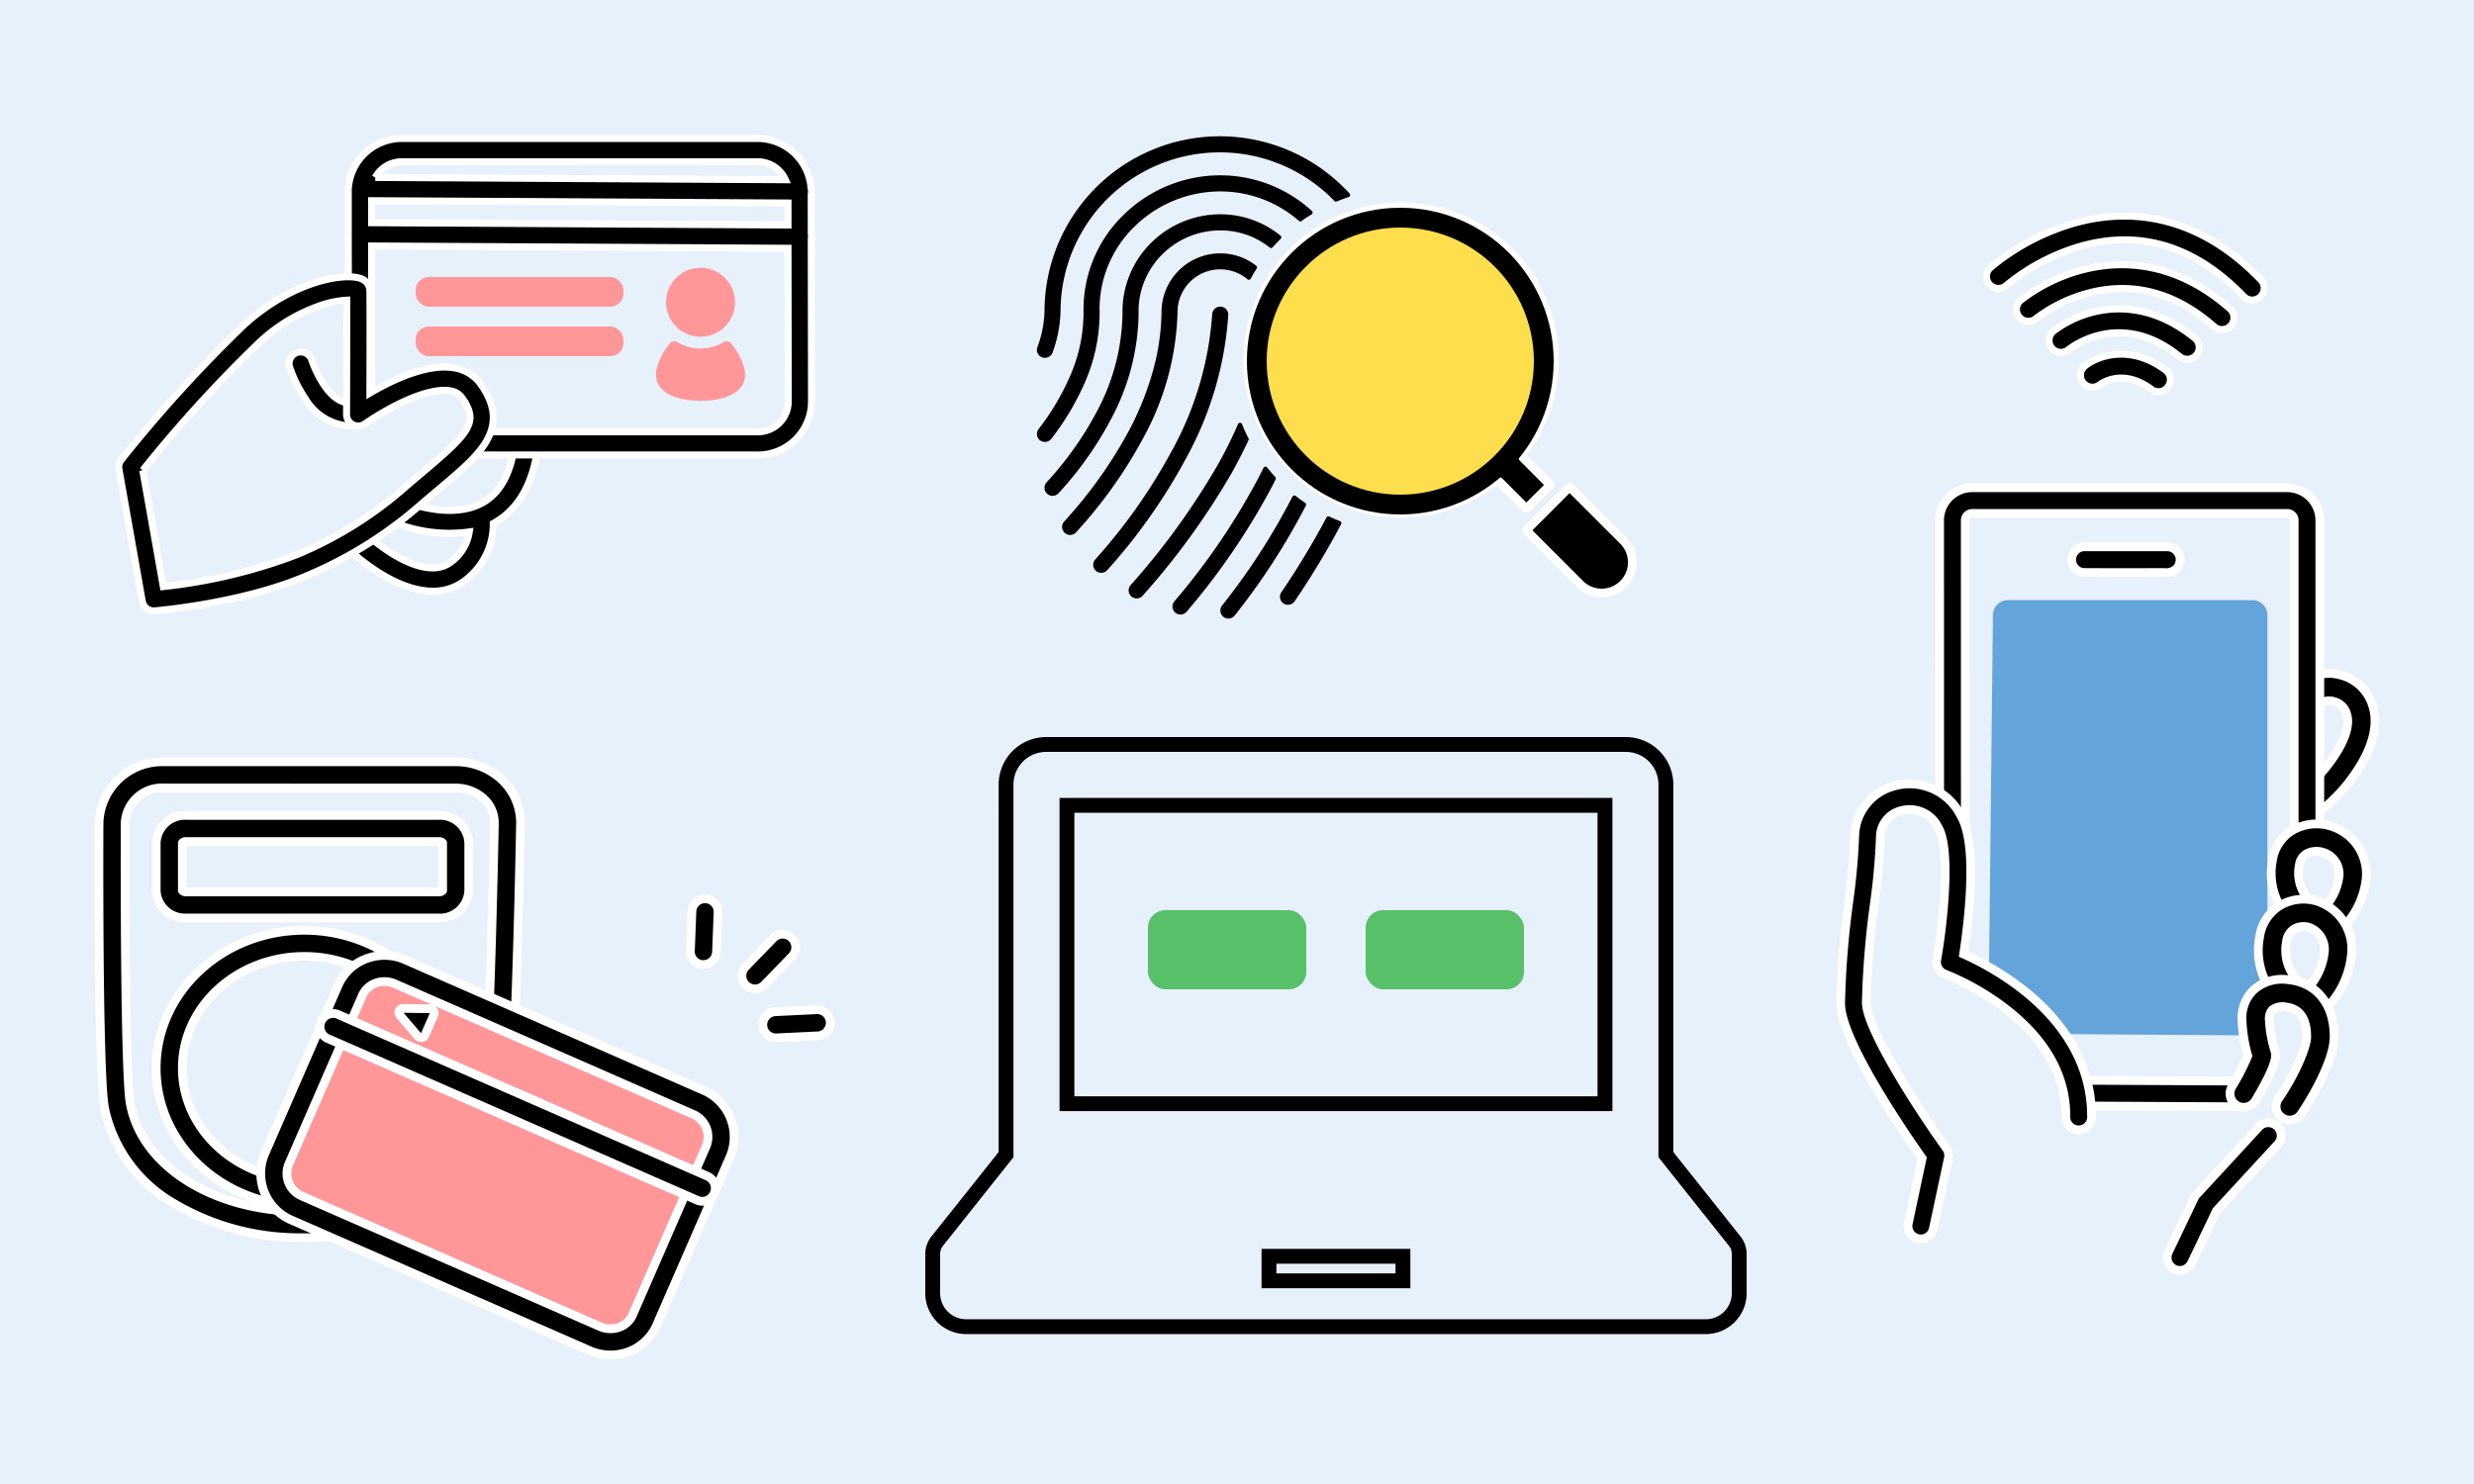 <svg xmlns="http://www.w3.org/2000/svg" width="283" height="169.8" viewBox="0 0 283 169.8">
  <g id="img_feature02" transform="translate(-147 -267)">
    <rect id="長方形_35082" data-name="長方形 35082" width="283" height="169.8" transform="translate(147 267)" fill="#e7f1fc"/>
    <g id="グループ_13477" data-name="グループ 13477" transform="translate(158.319 282.845)">
      <g id="カード01" transform="translate(2.266 0.003)">
        <path id="パス_3612" data-name="パス 3612" d="M113.14,148.482c-4.549,0-9.2-4.415-9.443-4.65a1.328,1.328,0,1,1,1.842-1.914c1.64,1.575,6.536,5.252,9.449,3.4a5.251,5.251,0,0,0,2.342-3.617,16.788,16.788,0,0,1-8.851-1.18,1.328,1.328,0,0,1,1.078-2.428c.076.034,5.565,2.4,9.334.259,2.01-1.143,3.241-3.448,3.658-6.851a1.329,1.329,0,0,1,2.638.323c-.525,4.289-2.205,7.265-4.994,8.844l-.125.069a8.092,8.092,0,0,1-3.65,6.817,5.975,5.975,0,0,1-3.283.934" transform="translate(-77.231 -96.692)" stroke="#fff" stroke-width="0.8"/>
        <path id="パス_3609" data-name="パス 3609" d="M178.158,36.21H137.464a6.137,6.137,0,0,1-6.128-6.113L131.3,11.1a1.358,1.358,0,0,1-.008-.152,1.31,1.31,0,0,1,.007-.132V5.774a1.347,1.347,0,0,1,.033-.29A6.129,6.129,0,0,1,137.426,0H178.12a6.138,6.138,0,0,1,6.113,5.683,1.339,1.339,0,0,1,.017.688l.007,4.585a1.339,1.339,0,0,1,0,.56l.029,18.557a6.128,6.128,0,0,1-6.127,6.137M133.965,12.294l.028,17.8a3.476,3.476,0,0,0,3.471,3.465h40.694a3.471,3.471,0,0,0,3.471-3.476L181.6,12.558Zm0-2.657L181.6,9.9V7.377l-47.636-.265Zm.42-5.178L181.3,4.72a3.478,3.478,0,0,0-3.17-2.064h-40.7a3.48,3.48,0,0,0-3.045,1.8" transform="translate(-105.044 0)" stroke="#fff" stroke-width="0.8"/>
        <path id="パス_3610" data-name="パス 3610" d="M9.32,121.379,6.643,106.251s7.811-9.8,13.944-15.334S32.653,85.526,32.7,86.059s0,14.16,0,14.16,9.911-7.032,12.981-2.629-.412,6.566-6.537,11.8a46.036,46.036,0,0,1-13.009,8.137c-7.145,3.037-16.817,3.849-16.817,3.849" transform="translate(-5.315 -68.657)" fill="#e7f1fc" fill-rule="evenodd"/>
        <path id="パス_5239" data-name="パス 5239" d="M104.422,130.661a6.294,6.294,0,0,1-5.075-3.113,14.848,14.848,0,0,1-1.8-3.622,1.328,1.328,0,1,1,2.535-.792,12.26,12.26,0,0,0,1.472,2.943c1.637,2.322,3.041,1.967,3.5,1.851a1.328,1.328,0,0,1,.651,2.575,5.246,5.246,0,0,1-1.286.163" transform="translate(-77.997 -97.764)" stroke="#fff" stroke-width="0.8"/>
        <path id="パス_3611" data-name="パス 3611" d="M4,117.365a1.328,1.328,0,0,1-1.307-1.1L.02,101.141a1.329,1.329,0,0,1,.269-1.058A158.436,158.436,0,0,1,14.383,84.59c5.646-5.094,11.562-5.933,13.334-5.239a1.492,1.492,0,0,1,.994,1.245c.041.453.028,7.224.014,11.85,2.458-1.446,6.521-3.422,9.633-2.881a4.593,4.593,0,0,1,3.1,1.924c1.629,2.335,1.811,4.4.574,6.5-1.034,1.755-2.95,3.368-5.6,5.6q-.825.694-1.735,1.472a47.684,47.684,0,0,1-13.358,8.35c-7.257,3.085-16.823,3.916-17.226,3.95H4M2.742,101.273l2.352,13.313A61.046,61.046,0,0,0,20.3,110.964a44.661,44.661,0,0,0,12.665-7.924q.917-.784,1.752-1.483c5.547-4.666,6.465-5.818,4.56-8.551a1.975,1.975,0,0,0-1.375-.827c-1.365-.239-3.509.329-6.053,1.6a31.777,31.777,0,0,0-3.691,2.186,1.329,1.329,0,0,1-2.1-1.089c.016-4.37.029-10.627.017-13.064a11.3,11.3,0,0,0-2.9.576,19.523,19.523,0,0,0-7.012,4.177,153.4,153.4,0,0,0-13.42,14.712" transform="translate(0 -63.316)" stroke="#fff" stroke-width="0.8"/>
        <path id="パス_3785" data-name="パス 3785" d="M87.822,205.982a3.943,3.943,0,1,0-3.943-3.943A3.943,3.943,0,0,0,87.822,205.982Z" transform="translate(-21.273 -183.303)" fill="#ff9799"/>
        <path id="パス_3786" data-name="パス 3786" d="M79.221,293.8a.777.777,0,0,0-.58-.043,5.237,5.237,0,0,1-5.517,0,.776.776,0,0,0-.581.043A7.245,7.245,0,0,0,70.833,297c-.432,2.6,2.341,3.534,5.049,3.534s5.482-.937,5.05-3.534a7.238,7.238,0,0,0-1.71-3.194Z" transform="translate(-9.334 -270.519)" fill="#ff9799"/>
        <rect id="長方形_35183" data-name="長方形 35183" width="23.772" height="3.396" rx="1.5" transform="translate(33.96 15.848)" fill="#ff9799"/>
        <rect id="長方形_35184" data-name="長方形 35184" width="23.772" height="3.396" rx="1.5" transform="translate(33.96 21.508)" fill="#ff9799"/>
      </g>
      <g id="SP" transform="translate(199.234 0.002)">
        <path id="パス_3618" data-name="パス 3618" d="M238.367,112.3a1.562,1.562,0,0,1-.9-2.844c1.521-1.061,5.625-5.756,4.743-8.476a2.014,2.014,0,0,0-1.507-1.456,1.867,1.867,0,0,0-1.485.2,1.562,1.562,0,1,1-2.239-2.179,4.825,4.825,0,0,1,4.434-1.065,5.149,5.149,0,0,1,3.768,3.535c.679,2.1.057,4.692-1.811,7.494a18.99,18.99,0,0,1-4.122,4.509,1.555,1.555,0,0,1-.892.281" transform="translate(-184.327 -35.114)" stroke="#fff" stroke-width="1"/>
        <path id="パス_3613" data-name="パス 3613" d="M86.825,70.827h-.008L68.3,70.734A1.472,1.472,0,0,1,68.3,67.8h.008l18.52.093a1.472,1.472,0,0,1-.007,2.933M94.34,64.59h0a1.472,1.472,0,0,1-1.472-1.472c0-14.242,0-28.726,0-43.208V3.728a.8.8,0,0,0-.811-.792H56.053a.8.8,0,0,0-.811.792l.006,34.8a1.472,1.472,0,0,1-2.933,0l-.006-34.8A3.736,3.736,0,0,1,56.053,0H92.059A3.736,3.736,0,0,1,95.8,3.728v59.4A1.472,1.472,0,0,1,94.331,64.6" transform="translate(-40.99 39.961)" stroke="#fff" stroke-width="1"/>
        <path id="パス_3614" data-name="パス 3614" d="M108.021,54.8a1.723,1.723,0,0,0-1.763-1.679H78.385A1.723,1.723,0,0,0,76.622,54.8L76.184,94.94a43.4,43.4,0,0,1,4.886,3.524,17.526,17.526,0,0,1,3.707,4.312l21.484.151a1.723,1.723,0,0,0,1.763-1.679Z" transform="translate(-59.205 -0.3)" fill="#63a4da" fill-rule="evenodd"/>
        <path id="パス_3616" data-name="パス 3616" d="M212.546,266.879a3.078,3.078,0,0,1,4.834-1.22c1.683,1.177,2.5,5.207.858,7.776s-5,6.891-5,6.891-2.778-.14-1.987-4.057c.166-.822,2.552-4.573,2.212-5.191a8.432,8.432,0,0,1-.917-4.2" transform="translate(-164.508 -166.505)" fill="#e7f1fc" fill-rule="evenodd"/>
        <path id="パス_3617" data-name="パス 3617" d="M38.809,113.412a1.472,1.472,0,0,1-1.322-2.1l2.959-6.206a1.461,1.461,0,0,1,.248-.365c.037-.041,3.849-4.157,7.23-7.84a1.472,1.472,0,0,1,2.16,1.984c-3.007,3.27-6.339,6.88-7.085,7.683l-2.864,6a1.472,1.472,0,0,1-1.324.835m-29.641-3.6a1.472,1.472,0,0,1-1.435-1.772l1.585-7.452C8.555,99.5,6.752,96.9,4.926,93.932,0,85.929,0,83.54,0,82.754A102.454,102.454,0,0,1,.942,71.123a73.863,73.863,0,0,0,.67-7.471A6.041,6.041,0,0,1,6.18,57.975a6.543,6.543,0,0,1,7.511,3.293c1.089,1.811,1.426,5.185,1.031,10.3-.179,2.307-.466,4.406-.655,5.648A33.027,33.027,0,0,1,20.731,81.2c5.207,4.055,7.964,9.077,7.964,14.528a1.472,1.472,0,1,1-2.933,0c0-4.555-2.279-8.648-6.772-12.167A29.564,29.564,0,0,0,11.927,79.5a1.472,1.472,0,0,1-.937-1.632c.815-4.595,1.585-12.753.187-15.087A3.607,3.607,0,0,0,6.961,60.8a3.108,3.108,0,0,0-2.417,2.853,73.981,73.981,0,0,1-.691,7.821,100.32,100.32,0,0,0-.921,11.285c0,2.871,5.611,11.735,9.148,16.648a1.472,1.472,0,0,1,.243,1.163L10.6,108.65a1.472,1.472,0,0,1-1.433,1.158m25.7-76.241h-2.3c-2.4,0-4.8-.015-4.8-.015a1.472,1.472,0,0,1,.006-2.933h9.6a1.472,1.472,0,0,1,1.036,2.5,1.766,1.766,0,0,1-1.443.439h-2.09" transform="translate(0 16.103)" stroke="#fff" stroke-width="1"/>
        <path id="パス_3619" data-name="パス 3619" d="M231.9,189.563a6.1,6.1,0,0,1-1.512-5.315,3.5,3.5,0,0,1,4.768-2.689,4.143,4.143,0,0,1,2.871,4.27,7.915,7.915,0,0,1-3.035,5.447" transform="translate(-179.46 -101.365)" fill="#e7f1fc" fill-rule="evenodd"/>
        <path id="パス_3620" data-name="パス 3620" d="M229.476,187.322a1.562,1.562,0,0,1-.83-2.888,6.452,6.452,0,0,0,2.3-4.145,2.591,2.591,0,0,0-1.767-2.753,2.453,2.453,0,0,0-1.988.168,1.724,1.724,0,0,0-.778,1.266,4.528,4.528,0,0,0,1.123,4.023,1.563,1.563,0,1,1-2.309,2.105,7.627,7.627,0,0,1-1.9-6.606,4.845,4.845,0,0,1,2.206-3.436,5.527,5.527,0,0,1,4.563-.508,5.738,5.738,0,0,1,3.976,5.787,9.46,9.46,0,0,1-3.77,6.749,1.554,1.554,0,0,1-.826.238" transform="translate(-173.941 -95.843)" stroke="#fff" stroke-width="1"/>
        <path id="パス_3621" data-name="パス 3621" d="M225.221,228.939a6.529,6.529,0,0,1-1.5-5.479,3.474,3.474,0,0,1,4.619-2.928,4.179,4.179,0,0,1,2.815,4.355,8.6,8.6,0,0,1-2.919,5.746" transform="translate(-174.27 -131.755)" fill="#e7f1fc" fill-rule="evenodd"/>
        <path id="パス_3622" data-name="パス 3622" d="M222.722,226.679a1.562,1.562,0,0,1-.9-2.842,7.186,7.186,0,0,0,2.253-4.478,2.677,2.677,0,0,0-1.7-2.845,2.151,2.151,0,0,0-1.782.188,1.979,1.979,0,0,0-.843,1.458,5,5,0,0,0,1.125,4.231,1.562,1.562,0,0,1-2.345,2.065,8.059,8.059,0,0,1-1.875-6.726,5.075,5.075,0,0,1,2.248-3.656,5.271,5.271,0,0,1,4.365-.554,5.707,5.707,0,0,1,3.931,5.865,10.137,10.137,0,0,1-3.585,7.013,1.555,1.555,0,0,1-.894.283" transform="translate(-168.753 -126.239)" stroke="#fff" stroke-width="1"/>
        <path id="パス_3623" data-name="パス 3623" d="M208.611,270.962a1.562,1.562,0,0,1-1.283-2.453c1.885-2.717,3.215-5.886,3.228-7.035.018-1.463-.386-3.25-2.418-3.457a1.938,1.938,0,0,0-1.507.321,1.524,1.524,0,0,0-.354,1.155,14.533,14.533,0,0,0,.628,3.533c.152.489.405,1.306-2.216,5.71a1.562,1.562,0,1,1-2.685-1.6,25.233,25.233,0,0,0,1.811-3.527,17.291,17.291,0,0,1-.655-4.016,4.477,4.477,0,0,1,1.346-3.541,4.883,4.883,0,0,1,3.955-1.146c3.27.334,5.272,2.864,5.225,6.605-.035,2.777-2.745,7.278-3.787,8.778a1.561,1.561,0,0,1-1.285.671" transform="translate(-157.244 -158.649)" stroke="#fff" stroke-width="1"/>
        <path id="パス_3787" data-name="パス 3787" d="M21.34,24.2h-.025a1.358,1.358,0,0,1-1.338-1.389c.146-7.9-2.872-13.676-8.969-17.157A23.83,23.83,0,0,0,1.671,2.727,1.365,1.365,0,0,1,1.824,0,26.376,26.376,0,0,1,12.361,3.285c4.833,2.76,10.549,8.4,10.343,19.576A1.358,1.358,0,0,1,21.345,24.2M16.5,24.138a1.358,1.358,0,0,1-1.358-1.276c-.37-5.727-2.755-9.988-7.09-12.666A17.219,17.219,0,0,0,1.445,7.813,1.364,1.364,0,1,1,1.7,5.1,19.675,19.675,0,0,1,9.38,7.813c3.57,2.175,7.94,6.519,8.481,14.873a1.358,1.358,0,0,1-1.272,1.449H16.5M6.34,24.03a1.358,1.358,0,0,1-1.348-1.169c-.6-4.154-3.736-4.536-3.77-4.539A1.366,1.366,0,1,1,1.51,15.6c1.825.195,5.463,1.879,6.181,6.863a1.358,1.358,0,0,1-1.156,1.544,1.381,1.381,0,0,1-.2.014m4.947-.293A1.358,1.358,0,0,1,9.928,22.51c-.9-8.7-8.116-9.524-8.424-9.555a1.364,1.364,0,0,1,.257-2.717A12.478,12.478,0,0,1,6.8,12.089c2.338,1.481,5.248,4.442,5.842,10.14a1.358,1.358,0,0,1-1.209,1.5,1.411,1.411,0,0,1-.144.008" transform="translate(15.845 16.058) rotate(-45)" stroke="#fff" stroke-linecap="round" stroke-linejoin="round" stroke-width="0.8"/>
      </g>
      <g id="PC" transform="translate(94.523 68.489)">
        <g id="パス_3632" data-name="パス 3632" transform="translate(0 0)">
          <path id="Path_4942" data-name="Path 4942" d="M90.235,56.517,82.172,46.378V3.736A3.736,3.736,0,0,0,78.436,0H12.124A3.736,3.736,0,0,0,8.388,3.736V46.378L.325,56.517A1.494,1.494,0,0,0,0,57.448v4.488a2.979,2.979,0,0,0,2.981,2.981h84.6a2.979,2.979,0,0,0,2.981-2.981V57.448a1.49,1.49,0,0,0-.325-.932M13.66,5.271H76.9V41.106H13.66Zm40.132,56.1H36.768V56.866H53.792Z" transform="translate(1.698 1.698)" fill="none"/>
          <path id="Path_4943" data-name="Path 4943" d="M87.778,65.114a2.979,2.979,0,0,0,2.98-2.98V57.646a1.49,1.49,0,0,0-.325-.931l-8.064-10.14V3.934A3.736,3.736,0,0,0,78.634.2H12.322A3.735,3.735,0,0,0,8.587,3.934V46.575L.523,56.715a1.494,1.494,0,0,0-.325.931v4.488a2.979,2.979,0,0,0,2.98,2.98h84.6M36.967,57.063H53.989V61.57H36.967V57.063M13.857,5.469H77.1V41.3H13.857V5.469M87.778,66.812H3.178A4.683,4.683,0,0,1-1.5,62.134V57.646a3.207,3.207,0,0,1,.694-1.988l7.7-9.676V3.934A5.439,5.439,0,0,1,12.322-1.5H78.634a5.44,5.44,0,0,1,5.434,5.434V45.983l7.695,9.676a3.2,3.2,0,0,1,.694,1.988v4.488A4.683,4.683,0,0,1,87.778,66.812Zm-49.113-6.94H52.291v-1.11H38.665ZM15.555,39.607H75.4V7.167H15.555Z" transform="translate(1.5 1.5)"/>
        </g>
        <rect id="長方形_35179" data-name="長方形 35179" width="18.112" height="9.056" rx="2" transform="translate(25.47 19.81)" fill="#57c068"/>
        <rect id="長方形_35180" data-name="長方形 35180" width="18.112" height="9.056" rx="2" transform="translate(50.374 19.81)" fill="#57c068"/>
      </g>
      <g id="指紋" transform="translate(107.542 0)">
        <g id="指" transform="translate(0 0)">
          <path id="パス_3756" data-name="パス 3756" d="M.443,74.71a.679.679,0,0,0,.856-.4A14.365,14.365,0,0,0,2.2,69.632v-.008A18.473,18.473,0,0,1,33.762,56.672a2.124,2.124,0,0,1,.185.2c.453-.182.906-.357,1.38-.506-.2-.22-.406-.431-.618-.643A19.81,19.81,0,0,0,.866,69.616a12.744,12.744,0,0,1-.829,4.24.661.661,0,0,0,.405.854Z" transform="translate(0.004 -49.897)" stroke="#000" stroke-linecap="round" stroke-linejoin="round" stroke-width="0.5"/>
          <path id="パス_3757" data-name="パス 3757" d="M209.713,386.288a.669.669,0,1,0,1.113.744,92.628,92.628,0,0,0,5.3-8.795c-.414-.155-.829-.329-1.233-.524a90.944,90.944,0,0,1-5.18,8.575Z" transform="translate(-181.797 -334.224)" stroke="#000" stroke-linecap="round" stroke-linejoin="round" stroke-width="0.5"/>
          <path id="パス_3758" data-name="パス 3758" d="M4.954,107.008a19.642,19.642,0,0,0,1.718-7.82V98.84c-.008-.093-.008-.185-.008-.276a13.45,13.45,0,0,1,4.158-9.67,14.275,14.275,0,0,1,9.894-4.011,13.938,13.938,0,0,1,9.169,3.43,13.154,13.154,0,0,1,1.15-.763,15.266,15.266,0,0,0-10.319-4.01,15.555,15.555,0,0,0-10.822,4.4A14.805,14.805,0,0,0,5.332,98.565v.624a18.338,18.338,0,0,1-1.611,7.286,28.64,28.64,0,0,1-3.579,6,.663.663,0,0,0,.12.938.679.679,0,0,0,.938-.129,30.087,30.087,0,0,0,3.754-6.275Z" transform="translate(0.001 -79.075)" stroke="#000" stroke-linecap="round" stroke-linejoin="round" stroke-width="0.5"/>
          <path id="パス_3759" data-name="パス 3759" d="M166.4,359.682a75.54,75.54,0,0,1-8.078,12.5.67.67,0,0,0,1.048.835,77.014,77.014,0,0,0,8.123-12.538C167.119,360.236,166.76,359.968,166.4,359.682Z" transform="translate(-137.197 -318.585)" stroke="#000" stroke-linecap="round" stroke-linejoin="round" stroke-width="0.5"/>
          <path id="パス_3760" data-name="パス 3760" d="M128.2,335.894q-.5-.538-.938-1.1-.261.522-.524,1.049a77.758,77.758,0,0,1-9.7,14.277.67.67,0,0,0,.072.938.679.679,0,0,0,.947-.075,79.012,79.012,0,0,0,9.872-14.534Z" transform="translate(-101.372 -296.996)" stroke="#000" stroke-linecap="round" stroke-linejoin="round" stroke-width="0.5"/>
          <path id="パス_3761" data-name="パス 3761" d="M16.824,128.242c0-.065-.008-.113-.008-.174v-.083a9.4,9.4,0,0,1,2.823-6.7,9.622,9.622,0,0,1,6.772-2.778,9.248,9.248,0,0,1,5.814,2.013c.284-.321.589-.643.891-.945a.337.337,0,0,0,.027-.029,10.641,10.641,0,0,0-6.732-2.384,10.993,10.993,0,0,0-7.709,3.17,10.754,10.754,0,0,0-3.221,7.655v.257a24.678,24.678,0,0,1-2.906,11.241,38.715,38.715,0,0,1-5.843,8.264.673.673,0,0,0,1,.906,39.983,39.983,0,0,0,6.034-8.555A26.063,26.063,0,0,0,16.824,128.242Z" transform="translate(-5.689 -108.238)" stroke="#000" stroke-linecap="round" stroke-linejoin="round" stroke-width="0.5"/>
          <path id="パス_3763" data-name="パス 3763" d="M63.491,197.471a.669.669,0,1,0-1.337-.06,37.957,37.957,0,0,1-4.761,15.933,63.845,63.845,0,0,1-8.68,12.273.669.669,0,1,0,1,.893,65.122,65.122,0,0,0,8.864-12.537A39.244,39.244,0,0,0,63.491,197.471Z" transform="translate(-42.102 -177.285)" stroke="#000" stroke-linecap="round" stroke-linejoin="round" stroke-width="0.5"/>
          <path id="パス_3764" data-name="パス 3764" d="M92.511,298.621a14.491,14.491,0,0,1-.746-1.627A49.347,49.347,0,0,1,89.4,301.74a83.483,83.483,0,0,1-9.934,13.712.668.668,0,1,0,1,.883A84.405,84.405,0,0,0,90.57,302.4C91.261,301.169,91.914,299.91,92.511,298.621Z" transform="translate(-68.781 -264.212)" stroke="#000" stroke-linecap="round" stroke-linejoin="round" stroke-width="0.5"/>
          <path id="パス_3765" data-name="パス 3765" d="M34.444,157.283v-.01a5.128,5.128,0,0,1,8.41-3.946c.212-.4.441-.781.679-1.158a6.389,6.389,0,0,0-3.955-1.358,6.468,6.468,0,0,0-6.467,6.458,26.507,26.507,0,0,1-1.087,7.147,34.658,34.658,0,0,1-2.667,6.55,51.867,51.867,0,0,1-7.443,10.44.67.67,0,0,0,.048.95.659.659,0,0,0,.937-.045,52.888,52.888,0,0,0,7.636-10.715,31.429,31.429,0,0,0,3.909-14.312Z" transform="translate(-18.856 -137.416)" stroke="#000" stroke-linecap="round" stroke-linejoin="round" stroke-width="0.5"/>
        </g>
        <path id="パス_3766" data-name="パス 3766" d="M431.153,356.566l-6.15-6.15-4.964,4.964,6.15,6.15a3.51,3.51,0,0,0,4.964-4.964Z" transform="translate(-364.319 -310.548)" stroke="#fff" stroke-linecap="round" stroke-linejoin="round" stroke-width="1"/>
        <path id="パス_3767" data-name="パス 3767" d="M214.648,140.514l-3.056-3.064a.453.453,0,0,1-.04-.6,17.533,17.533,0,1,0-13.95,6.905h.035a17.6,17.6,0,0,0,10.622-3.622.445.445,0,0,1,.276-.1.453.453,0,0,1,.324.134l3.064,3.056Z" transform="translate(-156.183 -100.868)" stroke="#fff" stroke-linecap="round" stroke-linejoin="round" stroke-width="1"/>
        <circle id="楕円形_85" data-name="楕円形 85" cx="17.546" cy="17.546" r="17.546" transform="translate(23.771 7.927)"/>
        <circle id="楕円形_92" data-name="楕円形 92" cx="15.282" cy="15.282" r="15.282" transform="translate(26.035 10.191)" fill="#fdde4c"/>
      </g>
      <g id="カード02" transform="translate(0 71.318)">
        <path id="パス_3768" data-name="パス 3768" d="M23.3,54.45a28.208,28.208,0,0,1-14.7-3.9A16.48,16.48,0,0,1,.631,39.585C-.113,35.393,0,8.086.011,6.926A7.218,7.218,0,0,1,7.416,0h33.4a7.68,7.68,0,0,1,4.931,1.76,6.78,6.78,0,0,1,2.475,5.315c-.02,1.088-.5,26.5-1.262,32.375a14.844,14.844,0,0,1-6.5,9.948A30.464,30.464,0,0,1,23.6,54.45h-.3M7.416,2.989A4.22,4.22,0,0,0,3,6.939c-.036,7.829,0,28.866.575,32.123,1.279,7.212,9.55,12.4,19.717,12.4h.283a27.377,27.377,0,0,0,15.145-4.488,11.913,11.913,0,0,0,5.273-7.9c.739-5.688,1.228-31.516,1.238-32.036h0a3.754,3.754,0,0,0-1.4-2.977,4.754,4.754,0,0,0-3.012-1.062ZM23.49,50.827c-9.34,0-16.942-7.075-16.942-15.773s7.6-15.773,16.942-15.773,16.943,7.076,16.943,15.773-7.6,15.773-16.943,15.773m0-28.558c-7.7,0-13.952,5.735-13.952,12.784S15.8,47.836,23.49,47.836,37.442,42.1,37.442,35.053,31.183,22.27,23.49,22.27m15.409-4.4H9.953a3.283,3.283,0,0,1-3.405-3.13V9.267a3.283,3.283,0,0,1,3.405-3.13H38.9a3.283,3.283,0,0,1,3.4,3.13v5.478a3.283,3.283,0,0,1-3.4,3.13M9.538,14.726a.522.522,0,0,0,.414.157H38.9a.523.523,0,0,0,.414-.157V9.283a.523.523,0,0,0-.414-.157H9.953a.522.522,0,0,0-.414.157Z" transform="translate(0.001 0.002)" stroke="#fff" stroke-linecap="round" stroke-linejoin="round" stroke-width="1"/>
        <path id="パス_3769" data-name="パス 3769" d="M139.661,126.01a4.3,4.3,0,0,0-2.325-5.619l-34.049-14.91a4.473,4.473,0,0,0-3.338-.113,4.143,4.143,0,0,0-2.377,2.224l-8.419,19.315a4.3,4.3,0,0,0,2.325,5.619l34.052,14.91a4.47,4.47,0,0,0,3.338.113,4.143,4.143,0,0,0,2.377-2.224Z" transform="translate(-68.821 -81.447)" fill="#ff9799" fill-rule="evenodd"/>
        <path id="パス_3770" data-name="パス 3770" d="M122.2,144.161a6.006,6.006,0,0,1-2.411-.509L85.734,128.741a5.808,5.808,0,0,1-3.1-7.584l8.42-19.315a5.675,5.675,0,0,1,3.224-3.028,5.929,5.929,0,0,1,4.458.141l34.053,14.91a5.808,5.808,0,0,1,3.1,7.584l-8.42,19.315a5.672,5.672,0,0,1-3.224,3.029,5.886,5.886,0,0,1-2.046.367M96.324,101.439a2.9,2.9,0,0,0-1,.177,2.635,2.635,0,0,0-1.521,1.42L85.38,122.351A2.815,2.815,0,0,0,86.934,126l34.053,14.91a3,3,0,0,0,2.22.077,2.632,2.632,0,0,0,1.521-1.42l8.42-19.315a2.815,2.815,0,0,0-1.554-3.652L97.54,101.693a3.039,3.039,0,0,0-1.216-.255" transform="translate(-63.679 -76.288)" stroke="#fff" stroke-linecap="round" stroke-linejoin="round" stroke-width="1"/>
        <path id="パス_3779" data-name="パス 3779" d="M156.527,149.665a1.493,1.493,0,0,1-.6-.126L113.81,131.1a1.5,1.5,0,1,1,1.2-2.738l42.116,18.44a1.5,1.5,0,0,1-.6,2.865" transform="translate(-87.504 -99.375)" stroke="#fff" stroke-linecap="round" stroke-linejoin="round" stroke-width="1"/>
        <path id="パス_3780" data-name="パス 3780" d="M154.619,128.546a.523.523,0,0,0,.453.18.478.478,0,0,0,.384-.28l1.019-2.331a.476.476,0,0,0-.048-.461.522.522,0,0,0-.423-.226l-3.038-.037a.472.472,0,0,0-.37.786Z" transform="translate(-118.165 -97.171)" stroke="#fff" stroke-linecap="round" stroke-linejoin="round" stroke-width="1" fill-rule="evenodd"/>
        <path id="パス_3781" data-name="パス 3781" d="M290.291,85.714a1.494,1.494,0,1,1-.071-2.987l4.792-.233a1.5,1.5,0,0,1,.146,2.986l-4.792.233h-.074m-2.444-5.6a1.5,1.5,0,0,1-1.073-2.536l3.232-3.331a1.5,1.5,0,0,1,2.151,2.082l-3.232,3.331a1.491,1.491,0,0,1-1.073.453m-5.9-2.778H281.9a1.494,1.494,0,0,1-1.435-1.552l.174-4.5a1.495,1.495,0,1,1,2.987.113l-.174,4.494a1.5,1.5,0,0,1-1.492,1.437" transform="translate(-212.809 -54.128)" stroke="#fff" stroke-linecap="round" stroke-linejoin="round" stroke-width="1"/>
      </g>
    </g>
  </g>
</svg>
